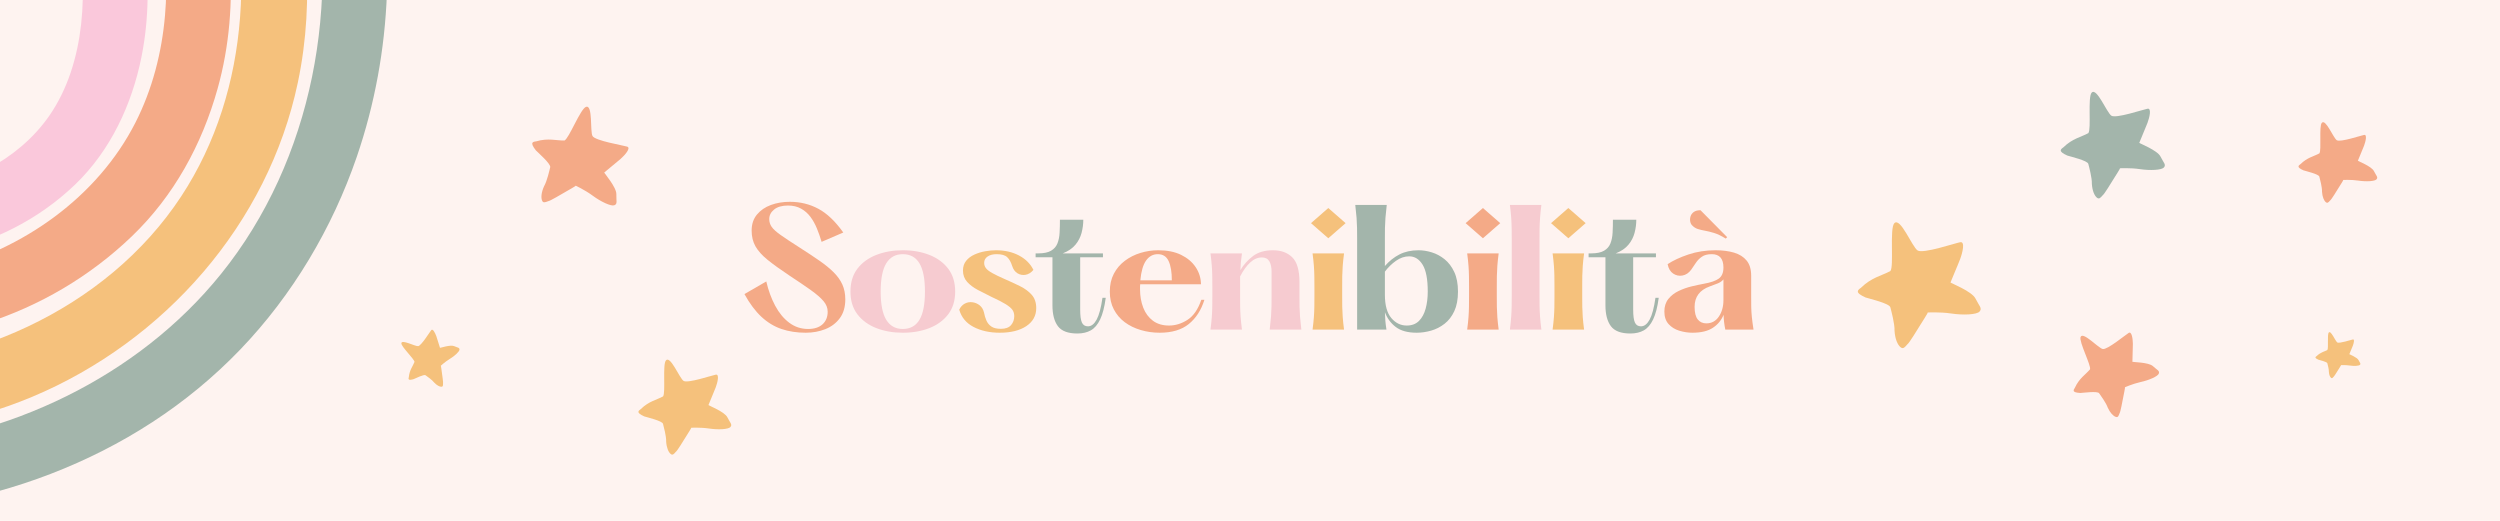 <svg version="1.0" preserveAspectRatio="xMidYMid meet" height="500" viewBox="0 0 1800 375" zoomAndPan="magnify" width="2400" xmlns:xlink="http://www.w3.org/1999/xlink" xmlns="http://www.w3.org/2000/svg"><defs><g></g><clipPath id="227cc922cf"><path clip-rule="nonzero" d="M 383 76 L 453 76 L 453 148 L 383 148 Z M 383 76"></path></clipPath><clipPath id="20f50bc1d5"><path clip-rule="nonzero" d="M 401.07 63.801 L 471.277 101.094 L 433.984 171.305 L 363.773 134.008 Z M 401.07 63.801"></path></clipPath><clipPath id="e6d81c63b3"><path clip-rule="nonzero" d="M 401.07 63.801 L 471.277 101.094 L 433.984 171.305 L 363.773 134.008 Z M 401.07 63.801"></path></clipPath><clipPath id="ae67b7720e"><path clip-rule="nonzero" d="M 288 237 L 331 237 L 331 279 L 288 279 Z M 288 237"></path></clipPath><clipPath id="77c8c987ba"><path clip-rule="nonzero" d="M 277.523 255.34 L 312.684 226.07 L 341.957 261.23 L 306.797 290.504 Z M 277.523 255.34"></path></clipPath><clipPath id="5f5f134afd"><path clip-rule="nonzero" d="M 277.523 255.34 L 312.684 226.07 L 341.957 261.23 L 306.797 290.504 Z M 277.523 255.34"></path></clipPath><clipPath id="97ea6e4516"><path clip-rule="nonzero" d="M 1493 239 L 1555 239 L 1555 301 L 1493 301 Z M 1493 239"></path></clipPath><clipPath id="d112896f95"><path clip-rule="nonzero" d="M 1478.109 248.582 L 1540.473 224.781 L 1564.273 287.145 L 1501.914 310.945 Z M 1478.109 248.582"></path></clipPath><clipPath id="f37d227eef"><path clip-rule="nonzero" d="M 1478.109 248.582 L 1540.473 224.781 L 1564.273 287.145 L 1501.914 310.945 Z M 1478.109 248.582"></path></clipPath><clipPath id="5abdd53a08"><path clip-rule="nonzero" d="M 0 0 L 107 0 L 107 190 L 0 190 Z M 0 0"></path></clipPath><clipPath id="0b060303d0"><path clip-rule="nonzero" d="M 0 0 L 167 0 L 167 249 L 0 249 Z M 0 0"></path></clipPath><clipPath id="2e4481c84b"><path clip-rule="nonzero" d="M 0 0 L 222 0 L 222 313 L 0 313 Z M 0 0"></path></clipPath><clipPath id="ebf5d14127"><path clip-rule="nonzero" d="M 0 0 L 279 0 L 279 369.84 L 0 369.84 Z M 0 0"></path></clipPath><clipPath id="08fd197f21"><rect height="370" y="0" width="280" x="0"></rect></clipPath></defs><rect fill-opacity="1" height="450" y="-37.5" fill="#ffffff" width="2160" x="-180"></rect><rect fill-opacity="1" height="450" y="-37.5" fill="#fef3f0" width="2160" x="-180"></rect><g fill-opacity="1" fill="#f4aa87"><g transform="translate(531.523, 237.312)"><g><path d="M 4.484 -25.578 L 20.203 -34.672 C 21.691 -28.242 23.82 -22.426 26.594 -17.219 C 29.363 -12.02 32.75 -7.926 36.75 -4.938 C 40.75 -1.945 45.258 -0.453 50.281 -0.453 C 54.758 -0.453 58.234 -1.57 60.703 -3.812 C 63.172 -6.062 64.406 -9.094 64.406 -12.906 C 64.406 -15.594 63.414 -18.113 61.438 -20.469 C 59.457 -22.832 56.426 -25.473 52.344 -28.391 C 48.27 -31.305 43.094 -34.82 36.812 -38.938 C 30.301 -43.281 25.062 -47.055 21.094 -50.266 C 17.133 -53.484 14.238 -56.719 12.406 -59.969 C 10.57 -63.227 9.656 -66.992 9.656 -71.266 C 9.656 -75.898 10.926 -79.75 13.469 -82.812 C 16.008 -85.883 19.352 -88.188 23.5 -89.719 C 27.656 -91.25 32.203 -92.016 37.141 -92.016 C 44.617 -92.016 51.484 -90.332 57.734 -86.969 C 63.984 -83.602 69.953 -77.914 75.641 -69.906 L 60.031 -63.172 C 59.062 -66.461 57.941 -69.66 56.672 -72.766 C 55.398 -75.879 53.848 -78.672 52.016 -81.141 C 50.18 -83.609 47.938 -85.586 45.281 -87.078 C 42.625 -88.578 39.461 -89.328 35.797 -89.328 C 31.535 -89.328 28.223 -88.375 25.859 -86.469 C 23.504 -84.562 22.328 -82.258 22.328 -79.562 C 22.328 -77.539 22.906 -75.688 24.062 -74 C 25.227 -72.32 27.363 -70.379 30.469 -68.172 C 33.57 -65.961 38.004 -63.023 43.766 -59.359 C 49.379 -55.773 54.258 -52.539 58.406 -49.656 C 62.562 -46.781 66.02 -43.957 68.781 -41.188 C 71.551 -38.414 73.629 -35.477 75.016 -32.375 C 76.398 -29.27 77.094 -25.734 77.094 -21.766 C 77.094 -16.305 75.781 -11.801 73.156 -8.25 C 70.539 -4.695 67.062 -2.055 62.719 -0.328 C 58.383 1.391 53.676 2.25 48.594 2.25 C 42.227 2.25 36.41 1.352 31.141 -0.438 C 25.867 -2.238 21.039 -5.176 16.656 -9.25 C 12.281 -13.332 8.223 -18.773 4.484 -25.578 Z M 4.484 -25.578"></path></g></g></g><g fill-opacity="1" fill="#f6cbd0"><g transform="translate(607.495, 237.312)"><g><path d="M 42.531 2.25 C 35.5 2.25 29.117 1.129 23.391 -1.109 C 17.672 -3.359 13.145 -6.672 9.812 -11.047 C 6.488 -15.43 4.828 -20.875 4.828 -27.375 C 4.828 -33.957 6.488 -39.438 9.812 -43.812 C 13.145 -48.195 17.672 -51.508 23.391 -53.75 C 29.117 -56 35.5 -57.125 42.531 -57.125 C 49.633 -57.125 56.031 -56 61.719 -53.75 C 67.406 -51.508 71.91 -48.195 75.234 -43.812 C 78.566 -39.438 80.234 -33.957 80.234 -27.375 C 80.234 -20.875 78.566 -15.43 75.234 -11.047 C 71.91 -6.672 67.406 -3.359 61.719 -1.109 C 56.031 1.129 49.633 2.25 42.531 2.25 Z M 42.531 -0.453 C 47.844 -0.453 51.828 -2.641 54.484 -7.016 C 57.141 -11.391 58.469 -18.176 58.469 -27.375 C 58.469 -36.582 57.141 -43.375 54.484 -47.75 C 51.828 -52.125 47.844 -54.312 42.531 -54.312 C 37.289 -54.312 33.32 -52.125 30.625 -47.75 C 27.938 -43.375 26.594 -36.582 26.594 -27.375 C 26.594 -18.176 27.938 -11.391 30.625 -7.016 C 33.32 -2.641 37.289 -0.453 42.531 -0.453 Z M 42.531 -0.453"></path></g></g></g><g fill-opacity="1" fill="#f5c17c"><g transform="translate(686.948, 237.312)"><g><path d="M 3.703 -14.359 C 4.672 -16.379 6.016 -17.836 7.734 -18.734 C 9.461 -19.641 11.297 -19.957 13.234 -19.688 C 15.18 -19.426 16.922 -18.676 18.453 -17.438 C 19.992 -16.207 21.023 -14.473 21.547 -12.234 C 21.922 -10.211 22.5 -8.301 23.281 -6.5 C 24.07 -4.707 25.27 -3.27 26.875 -2.188 C 28.488 -1.102 30.754 -0.562 33.672 -0.562 C 37.035 -0.562 39.484 -1.457 41.016 -3.25 C 42.547 -5.051 43.312 -7.188 43.312 -9.656 C 43.312 -11.445 42.863 -12.977 41.969 -14.25 C 41.07 -15.52 39.441 -16.883 37.078 -18.344 C 34.723 -19.801 31.266 -21.578 26.703 -23.672 C 23.336 -25.316 20.102 -26.961 17 -28.609 C 13.895 -30.254 11.348 -32.18 9.359 -34.391 C 7.379 -36.598 6.391 -39.312 6.391 -42.531 C 6.391 -45.301 7.141 -47.617 8.641 -49.484 C 10.141 -51.359 12.102 -52.852 14.531 -53.969 C 16.957 -55.094 19.555 -55.898 22.328 -56.391 C 25.098 -56.879 27.719 -57.125 30.188 -57.125 C 36.469 -57.125 41.984 -55.867 46.734 -53.359 C 51.484 -50.848 54.945 -47.391 57.125 -42.984 C 55.395 -40.961 53.484 -39.781 51.391 -39.438 C 49.297 -39.102 47.367 -39.477 45.609 -40.562 C 43.859 -41.645 42.609 -43.348 41.859 -45.672 C 40.961 -48.586 39.742 -50.754 38.203 -52.172 C 36.672 -53.598 34.148 -54.312 30.641 -54.312 C 27.941 -54.312 25.77 -53.75 24.125 -52.625 C 22.477 -51.508 21.656 -49.977 21.656 -48.031 C 21.656 -46.602 22.082 -45.328 22.938 -44.203 C 23.801 -43.086 25.301 -41.93 27.438 -40.734 C 29.57 -39.535 32.508 -38.113 36.25 -36.469 C 40.207 -34.75 43.926 -33.031 47.406 -31.312 C 50.883 -29.594 53.707 -27.516 55.875 -25.078 C 58.051 -22.648 59.141 -19.453 59.141 -15.484 C 59.141 -10.023 56.766 -5.703 52.016 -2.516 C 47.266 0.66 40.883 2.25 32.875 2.25 C 25.625 2.25 19.344 0.863 14.031 -1.906 C 8.719 -4.676 5.273 -8.828 3.703 -14.359 Z M 3.703 -14.359"></path></g></g></g><g fill-opacity="1" fill="#a3b5ab"><g transform="translate(744.183, 237.312)"><g><path d="M 49.594 -22.891 L 51.953 -22.891 C 51.055 -16.234 49.707 -11.035 47.906 -7.297 C 46.113 -3.555 43.867 -0.938 41.172 0.562 C 38.484 2.062 35.27 2.812 31.531 2.812 C 24.801 2.812 20.125 1.051 17.5 -2.469 C 14.883 -5.988 13.578 -11 13.578 -17.5 L 13.578 -52.062 L 1.453 -52.062 L 1.453 -54.875 L 3.359 -54.875 C 7.328 -54.875 10.395 -55.508 12.562 -56.781 C 14.738 -58.051 16.273 -59.805 17.172 -62.047 C 18.066 -64.297 18.586 -66.879 18.734 -69.797 C 18.891 -72.711 18.969 -75.816 18.969 -79.109 L 35.797 -79.109 C 35.797 -75.973 35.383 -72.832 34.562 -69.688 C 33.738 -66.539 32.258 -63.676 30.125 -61.094 C 28 -58.52 24.953 -56.445 20.984 -54.875 L 49.938 -54.875 L 49.938 -52.062 L 33.547 -52.062 L 33.547 -14.359 C 33.547 -10.023 33.957 -6.941 34.781 -5.109 C 35.602 -3.273 37.066 -2.359 39.172 -2.359 C 41.555 -2.359 43.629 -3.961 45.391 -7.172 C 47.148 -10.391 48.551 -15.629 49.594 -22.891 Z M 49.594 -22.891"></path></g></g></g><g fill-opacity="1" fill="#f4aa87"><g transform="translate(794.234, 237.312)"><g><path d="M 70.703 -21.438 L 72.938 -21.438 C 70.625 -14.031 66.883 -8.227 61.719 -4.031 C 56.562 0.156 49.566 2.25 40.734 2.25 C 36.023 2.25 31.5 1.609 27.156 0.328 C 22.812 -0.941 18.973 -2.812 15.641 -5.281 C 12.316 -7.75 9.68 -10.832 7.734 -14.531 C 5.797 -18.238 4.828 -22.52 4.828 -27.375 C 4.828 -32.238 5.797 -36.52 7.734 -40.219 C 9.68 -43.926 12.316 -47.031 15.641 -49.531 C 18.973 -52.039 22.719 -53.93 26.875 -55.203 C 31.031 -56.484 35.312 -57.125 39.719 -57.125 C 46.156 -57.125 51.633 -56.02 56.156 -53.812 C 60.688 -51.602 64.188 -48.645 66.656 -44.938 C 69.125 -41.238 70.395 -37.145 70.469 -32.656 L 26.703 -32.656 C 26.629 -32.133 26.594 -31.555 26.594 -30.922 C 26.594 -30.285 26.594 -29.664 26.594 -29.062 C 26.594 -24.195 27.359 -19.781 28.891 -15.812 C 30.43 -11.852 32.754 -8.711 35.859 -6.391 C 38.961 -4.078 42.832 -2.922 47.469 -2.922 C 52.102 -2.922 56.551 -4.301 60.812 -7.062 C 65.082 -9.832 68.379 -14.625 70.703 -21.438 Z M 39.391 -54.312 C 35.953 -54.312 33.145 -52.797 30.969 -49.766 C 28.801 -46.734 27.414 -41.969 26.812 -35.469 L 49.484 -35.469 C 49.484 -41.375 48.719 -45.988 47.188 -49.312 C 45.656 -52.645 43.055 -54.312 39.391 -54.312 Z M 39.391 -54.312"></path></g></g></g><g fill-opacity="1" fill="#f6cbd0"><g transform="translate(865.261, 237.312)"><g><path d="M 48.922 0 C 49.367 -3.738 49.688 -6.879 49.875 -9.422 C 50.062 -11.961 50.176 -14.375 50.219 -16.656 C 50.258 -18.945 50.281 -21.473 50.281 -24.234 L 50.281 -41.516 C 50.281 -44.805 49.734 -47.367 48.641 -49.203 C 47.555 -51.035 45.781 -51.953 43.312 -51.953 C 40.25 -51.953 37.406 -50.719 34.781 -48.25 C 32.164 -45.781 29.773 -42.453 27.609 -38.266 L 27.609 -23.906 C 27.609 -21.133 27.625 -18.586 27.656 -16.266 C 27.695 -13.953 27.812 -11.52 28 -8.969 C 28.188 -6.426 28.504 -3.438 28.953 0 L 6.281 0 C 6.727 -3.438 7.047 -6.426 7.234 -8.969 C 7.422 -11.52 7.531 -13.953 7.562 -16.266 C 7.602 -18.586 7.625 -21.133 7.625 -23.906 L 7.625 -30.969 C 7.625 -33.738 7.602 -36.281 7.562 -38.594 C 7.531 -40.914 7.422 -43.348 7.234 -45.891 C 7.047 -48.441 6.727 -51.438 6.281 -54.875 L 28.953 -54.875 C 28.273 -50.312 27.898 -46.312 27.828 -42.875 C 30.223 -46.832 33.254 -50.195 36.922 -52.969 C 40.586 -55.738 45.375 -57.125 51.281 -57.125 C 57.113 -57.125 61.75 -55.422 65.188 -52.016 C 68.633 -48.609 70.359 -42.68 70.359 -34.234 L 70.359 -24.234 C 70.359 -21.473 70.375 -18.945 70.406 -16.656 C 70.445 -14.375 70.562 -11.961 70.75 -9.422 C 70.938 -6.879 71.254 -3.738 71.703 0 Z M 48.922 0"></path></g></g></g><g fill-opacity="1" fill="#f5c17c"><g transform="translate(937.636, 237.312)"><g><path d="M 18.734 -65.766 L 6.281 -76.641 L 18.734 -87.531 L 31.203 -76.641 Z M 7.406 -54.875 L 30.078 -54.875 C 29.629 -51.438 29.312 -48.441 29.125 -45.891 C 28.938 -43.348 28.82 -40.914 28.781 -38.594 C 28.75 -36.281 28.734 -33.738 28.734 -30.969 L 28.734 -23.906 C 28.734 -21.133 28.75 -18.586 28.781 -16.266 C 28.82 -13.953 28.938 -11.52 29.125 -8.969 C 29.312 -6.426 29.629 -3.438 30.078 0 L 7.406 0 C 7.852 -3.438 8.172 -6.426 8.359 -8.969 C 8.547 -11.52 8.656 -13.953 8.688 -16.266 C 8.727 -18.586 8.75 -21.133 8.75 -23.906 L 8.75 -30.969 C 8.75 -33.738 8.727 -36.281 8.688 -38.594 C 8.656 -40.914 8.547 -43.348 8.359 -45.891 C 8.172 -48.441 7.852 -51.438 7.406 -54.875 Z M 7.406 -54.875"></path></g></g></g><g fill-opacity="1" fill="#a3b5ab"><g transform="translate(969.511, 237.312)"><g><path d="M 51.844 -57.125 C 54.914 -57.125 58.098 -56.617 61.391 -55.609 C 64.68 -54.598 67.742 -52.953 70.578 -50.672 C 73.422 -48.391 75.738 -45.336 77.531 -41.516 C 79.332 -37.703 80.234 -32.988 80.234 -27.375 C 80.234 -21.77 79.352 -17.078 77.594 -13.297 C 75.844 -9.516 73.504 -6.484 70.578 -4.203 C 67.66 -1.922 64.441 -0.273 60.922 0.734 C 57.41 1.742 53.938 2.25 50.5 2.25 C 44.062 2.25 39.031 0.863 35.406 -1.906 C 31.781 -4.676 29.18 -8.227 27.609 -12.562 C 27.68 -10.25 27.789 -8.176 27.938 -6.344 C 28.094 -4.508 28.359 -2.395 28.734 0 L 7.625 0 L 7.625 -65.531 C 7.625 -68.375 7.602 -70.914 7.562 -73.156 C 7.531 -75.406 7.422 -77.801 7.234 -80.344 C 7.047 -82.895 6.727 -86.039 6.281 -89.781 L 28.953 -89.781 C 28.504 -86.039 28.188 -82.895 28 -80.344 C 27.812 -77.801 27.695 -75.406 27.656 -73.156 C 27.625 -70.914 27.609 -68.375 27.609 -65.531 L 27.609 -45.781 C 30.742 -49.375 34.254 -52.16 38.141 -54.141 C 42.035 -56.129 46.602 -57.125 51.844 -57.125 Z M 43.312 -2.922 C 46.977 -2.922 49.914 -4.02 52.125 -6.219 C 54.332 -8.426 55.941 -11.379 56.953 -15.078 C 57.961 -18.785 58.469 -22.883 58.469 -27.375 C 58.469 -36.281 57.234 -42.734 54.766 -46.734 C 52.297 -50.742 49.078 -52.75 45.109 -52.75 C 41.816 -52.75 38.656 -51.68 35.625 -49.547 C 32.594 -47.41 29.922 -44.812 27.609 -41.75 L 27.609 -25.141 C 27.609 -17.578 29.141 -11.984 32.203 -8.359 C 35.273 -4.734 38.977 -2.922 43.312 -2.922 Z M 43.312 -2.922"></path></g></g></g><g fill-opacity="1" fill="#f4aa87"><g transform="translate(1048.964, 237.312)"><g><path d="M 18.734 -65.766 L 6.281 -76.641 L 18.734 -87.531 L 31.203 -76.641 Z M 7.406 -54.875 L 30.078 -54.875 C 29.629 -51.438 29.312 -48.441 29.125 -45.891 C 28.938 -43.348 28.82 -40.914 28.781 -38.594 C 28.75 -36.281 28.734 -33.738 28.734 -30.969 L 28.734 -23.906 C 28.734 -21.133 28.75 -18.586 28.781 -16.266 C 28.82 -13.953 28.938 -11.52 29.125 -8.969 C 29.312 -6.426 29.629 -3.438 30.078 0 L 7.406 0 C 7.852 -3.438 8.172 -6.426 8.359 -8.969 C 8.547 -11.52 8.656 -13.953 8.688 -16.266 C 8.727 -18.586 8.75 -21.133 8.75 -23.906 L 8.75 -30.969 C 8.75 -33.738 8.727 -36.281 8.688 -38.594 C 8.656 -40.914 8.547 -43.348 8.359 -45.891 C 8.172 -48.441 7.852 -51.438 7.406 -54.875 Z M 7.406 -54.875"></path></g></g></g><g fill-opacity="1" fill="#f6cbd0"><g transform="translate(1080.839, 237.312)"><g><path d="M 6.281 -89.781 L 28.953 -89.781 C 28.504 -86.258 28.188 -83.148 28 -80.453 C 27.812 -77.766 27.695 -75.188 27.656 -72.719 C 27.625 -70.25 27.609 -67.594 27.609 -64.75 L 27.609 -25.031 C 27.609 -22.258 27.625 -19.617 27.656 -17.109 C 27.695 -14.609 27.812 -12.008 28 -9.312 C 28.188 -6.625 28.504 -3.52 28.953 0 L 6.281 0 C 6.727 -3.52 7.047 -6.625 7.234 -9.312 C 7.422 -12.008 7.531 -14.609 7.562 -17.109 C 7.602 -19.617 7.625 -22.258 7.625 -25.031 L 7.625 -64.75 C 7.625 -67.594 7.602 -70.25 7.562 -72.719 C 7.531 -75.188 7.422 -77.766 7.234 -80.453 C 7.047 -83.148 6.727 -86.258 6.281 -89.781 Z M 6.281 -89.781"></path></g></g></g><g fill-opacity="1" fill="#f5c17c"><g transform="translate(1110.464, 237.312)"><g><path d="M 18.734 -65.766 L 6.281 -76.641 L 18.734 -87.531 L 31.203 -76.641 Z M 7.406 -54.875 L 30.078 -54.875 C 29.629 -51.438 29.312 -48.441 29.125 -45.891 C 28.938 -43.348 28.82 -40.914 28.781 -38.594 C 28.75 -36.281 28.734 -33.738 28.734 -30.969 L 28.734 -23.906 C 28.734 -21.133 28.75 -18.586 28.781 -16.266 C 28.82 -13.953 28.938 -11.52 29.125 -8.969 C 29.312 -6.426 29.629 -3.438 30.078 0 L 7.406 0 C 7.852 -3.438 8.172 -6.426 8.359 -8.969 C 8.547 -11.52 8.656 -13.953 8.688 -16.266 C 8.727 -18.586 8.75 -21.133 8.75 -23.906 L 8.75 -30.969 C 8.75 -33.738 8.727 -36.281 8.688 -38.594 C 8.656 -40.914 8.547 -43.348 8.359 -45.891 C 8.172 -48.441 7.852 -51.438 7.406 -54.875 Z M 7.406 -54.875"></path></g></g></g><g fill-opacity="1" fill="#a3b5ab"><g transform="translate(1142.339, 237.312)"><g><path d="M 49.594 -22.891 L 51.953 -22.891 C 51.055 -16.234 49.707 -11.035 47.906 -7.297 C 46.113 -3.555 43.867 -0.938 41.172 0.562 C 38.484 2.062 35.27 2.812 31.531 2.812 C 24.801 2.812 20.125 1.051 17.5 -2.469 C 14.883 -5.988 13.578 -11 13.578 -17.5 L 13.578 -52.062 L 1.453 -52.062 L 1.453 -54.875 L 3.359 -54.875 C 7.328 -54.875 10.395 -55.508 12.562 -56.781 C 14.738 -58.051 16.273 -59.805 17.172 -62.047 C 18.066 -64.297 18.586 -66.879 18.734 -69.797 C 18.891 -72.711 18.969 -75.816 18.969 -79.109 L 35.797 -79.109 C 35.797 -75.973 35.383 -72.832 34.562 -69.688 C 33.738 -66.539 32.258 -63.676 30.125 -61.094 C 28 -58.52 24.953 -56.445 20.984 -54.875 L 49.938 -54.875 L 49.938 -52.062 L 33.547 -52.062 L 33.547 -14.359 C 33.547 -10.023 33.957 -6.941 34.781 -5.109 C 35.602 -3.273 37.066 -2.359 39.172 -2.359 C 41.555 -2.359 43.629 -3.961 45.391 -7.172 C 47.148 -10.391 48.551 -15.629 49.594 -22.891 Z M 49.594 -22.891"></path></g></g></g><g fill-opacity="1" fill="#f4aa87"><g transform="translate(1192.39, 237.312)"><g><path d="M 50.156 -65.531 C 47.02 -67.477 44.219 -68.828 41.75 -69.578 C 39.281 -70.328 37.086 -70.867 35.172 -71.203 C 33.266 -71.535 31.547 -71.945 30.016 -72.438 C 28.484 -72.926 27.117 -73.805 25.922 -75.078 C 25.242 -75.742 24.789 -76.676 24.562 -77.875 C 24.344 -79.07 24.422 -80.285 24.797 -81.516 C 25.172 -82.754 25.938 -83.801 27.094 -84.656 C 28.258 -85.52 29.891 -85.953 31.984 -85.953 L 51.172 -66.547 Z M 70.141 0 L 49.828 0 C 49.078 -3.664 48.664 -7.219 48.594 -10.656 C 47.02 -6.77 44.438 -3.645 40.844 -1.281 C 37.258 1.07 32.359 2.25 26.141 2.25 C 23.078 2.25 19.973 1.781 16.828 0.844 C 13.691 -0.094 11.094 -1.68 9.031 -3.922 C 6.977 -6.172 5.953 -9.203 5.953 -13.016 C 5.953 -16.68 6.922 -19.711 8.859 -22.109 C 10.805 -24.504 13.273 -26.41 16.266 -27.828 C 19.266 -29.254 22.391 -30.359 25.641 -31.141 C 28.898 -31.922 31.801 -32.539 34.344 -33 C 39.352 -33.895 42.961 -35.145 45.172 -36.75 C 47.379 -38.363 48.484 -41 48.484 -44.656 C 48.484 -51.094 45.676 -54.312 40.062 -54.312 C 37.07 -54.312 34.695 -53.691 32.938 -52.453 C 31.176 -51.223 29.734 -49.75 28.609 -48.031 C 27.492 -46.312 26.375 -44.664 25.25 -43.094 C 23.531 -40.77 21.453 -39.383 19.016 -38.938 C 16.586 -38.488 14.344 -38.957 12.281 -40.344 C 10.227 -41.727 8.898 -43.988 8.297 -47.125 C 12.266 -49.75 17.258 -52.07 23.281 -54.094 C 29.301 -56.113 35.832 -57.125 42.875 -57.125 C 47.812 -57.125 52.203 -56.562 56.047 -55.438 C 59.898 -54.312 62.93 -52.422 65.141 -49.766 C 67.348 -47.109 68.453 -43.461 68.453 -38.828 L 68.453 -24.234 C 68.453 -21.316 68.469 -18.68 68.5 -16.328 C 68.539 -13.973 68.691 -11.52 68.953 -8.969 C 69.211 -6.426 69.609 -3.438 70.141 0 Z M 36.141 -4.484 C 39.953 -4.484 42.961 -6.109 45.172 -9.359 C 47.379 -12.617 48.484 -16.566 48.484 -21.203 L 48.484 -36.141 C 47.504 -34.941 46.191 -34.004 44.547 -33.328 C 42.898 -32.648 40.922 -31.898 38.609 -31.078 C 31.348 -28.461 27.719 -23.566 27.719 -16.391 C 27.719 -12.191 28.484 -9.156 30.016 -7.281 C 31.547 -5.414 33.586 -4.484 36.141 -4.484 Z M 36.141 -4.484"></path></g></g></g><path fill-rule="nonzero" fill-opacity="1" d="M 1339.848 207.234 C 1347.629 199.621 1354.801 198.59 1361.102 195.117 C 1363.734 191.691 1360.434 164.555 1363.883 160.754 C 1368.219 155.98 1376.742 177.777 1380.668 180.332 C 1384.598 182.883 1407.715 175.062 1411.355 174.387 C 1415 173.711 1413.105 181.688 1411.328 186.449 C 1409.551 191.211 1404.383 202.977 1404.367 203.379 C 1404.355 203.777 1419.746 209.672 1422.371 214.992 C 1425 220.316 1427.441 221.922 1425.258 224.344 C 1423.316 226.5 1413.875 227.09 1404.684 225.695 C 1396.883 224.512 1386.812 225 1387.93 225.039 C 1388.336 225.055 1384 231.727 1382.289 234.48 C 1380.582 237.234 1374.609 247.078 1373.375 247.84 C 1371.098 250.441 1370.133 251.445 1368.285 249.902 C 1366.27 248.219 1364.449 244.098 1364.07 238.254 C 1364.254 233.035 1361.758 224.098 1361.055 221.258 C 1360.352 218.418 1346 215.094 1343.219 214.191 C 1339.207 212.367 1337.59 211.051 1337.637 209.812 C 1337.664 208.961 1338.484 208.148 1339.848 207.234" fill="#f5c17c"></path><g clip-path="url(#227cc922cf)"><g clip-path="url(#20f50bc1d5)"><g clip-path="url(#e6d81c63b3)"><path fill-rule="nonzero" fill-opacity="1" d="M 386.016 101.781 C 394.73 99.215 400.414 101.266 406.418 101.172 C 409.695 99.68 417.883 78.395 421.91 76.945 C 426.973 75.129 424.723 94.52 426.617 97.938 C 428.512 101.355 448.602 104.641 451.551 105.566 C 454.496 106.492 449.98 111.629 446.809 114.441 C 443.637 117.258 435.227 123.898 435.059 124.191 C 434.891 124.48 443.926 134.844 443.773 139.789 C 443.629 144.738 444.797 146.879 442.242 147.809 C 439.969 148.637 432.781 145.379 426.555 140.754 C 421.273 136.828 413.664 133.246 414.473 133.715 C 414.762 133.883 408.957 137.102 406.621 138.461 C 404.285 139.824 396.031 144.734 394.828 144.812 C 392.129 145.84 391.027 146.199 390.27 144.34 C 389.445 142.312 389.715 138.566 391.723 134.113 C 393.902 130.34 395.559 122.777 396.152 120.41 C 396.746 118.047 387.477 109.98 385.777 108.227 C 383.539 105.312 382.863 103.711 383.379 102.812 C 383.734 102.199 384.656 101.918 386.016 101.781" fill="#f4aa87"></path></g></g></g><path fill-rule="nonzero" fill-opacity="1" d="M 461.344 294.566 C 467.223 288.812 472.641 288.035 477.398 285.41 C 479.391 282.824 476.895 262.324 479.5 259.453 C 482.777 255.848 489.215 272.312 492.184 274.242 C 495.148 276.172 512.613 270.262 515.363 269.75 C 518.113 269.242 516.684 275.266 515.34 278.863 C 514 282.461 510.098 291.352 510.086 291.652 C 510.074 291.953 521.703 296.406 523.684 300.426 C 525.668 304.445 527.512 305.66 525.863 307.492 C 524.398 309.117 517.266 309.562 510.324 308.512 C 504.43 307.617 496.82 307.984 497.668 308.016 C 497.973 308.027 494.695 313.066 493.406 315.148 C 492.117 317.23 487.602 324.664 486.672 325.238 C 484.949 327.203 484.223 327.961 482.824 326.797 C 481.305 325.523 479.93 322.414 479.641 318 C 479.781 314.055 477.895 307.305 477.363 305.16 C 476.836 303.016 465.992 300.504 463.891 299.82 C 460.863 298.445 459.641 297.445 459.676 296.512 C 459.695 295.871 460.312 295.254 461.344 294.566" fill="#f5c17c"></path><g clip-path="url(#ae67b7720e)"><g clip-path="url(#77c8c987ba)"><g clip-path="url(#5f5f134afd)"><path fill-rule="nonzero" fill-opacity="1" d="M 294.348 271.512 C 294.875 266.352 297.188 263.789 298.434 260.594 C 298.355 258.539 288.875 249.609 288.98 247.168 C 289.113 244.098 298.875 249.48 301.094 249.219 C 303.309 248.957 309.391 239.047 310.516 237.688 C 311.641 236.332 313.379 239.828 314.18 242.113 C 314.984 244.398 316.676 250.281 316.793 250.434 C 316.91 250.582 324.344 248.051 326.926 249.195 C 329.508 250.344 330.891 250.188 330.832 251.742 C 330.777 253.121 327.5 256.215 323.711 258.508 C 320.496 260.449 316.957 263.699 317.379 263.371 C 317.527 263.254 317.977 267.02 318.191 268.547 C 318.406 270.078 319.215 275.504 318.996 276.156 C 318.957 277.805 318.91 278.465 317.762 278.465 C 316.512 278.461 314.59 277.508 312.668 275.484 C 311.145 273.516 307.508 271.004 306.387 270.18 C 305.262 269.355 298.996 272.512 297.699 273.027 C 295.676 273.586 294.684 273.594 294.324 273.125 C 294.074 272.809 294.125 272.258 294.348 271.512" fill="#f5c17c"></path></g></g></g><path fill-rule="nonzero" fill-opacity="1" d="M 1485.613 106.109 C 1492.207 99.656 1498.285 98.785 1503.621 95.84 C 1505.855 92.941 1503.055 69.945 1505.98 66.727 C 1509.652 62.684 1516.875 81.152 1520.203 83.312 C 1523.531 85.477 1543.121 78.852 1546.207 78.277 C 1549.289 77.703 1547.688 84.461 1546.18 88.5 C 1544.676 92.535 1540.297 102.504 1540.285 102.844 C 1540.273 103.18 1553.316 108.176 1555.539 112.684 C 1557.766 117.191 1559.832 118.555 1557.984 120.609 C 1556.34 122.434 1548.34 122.934 1540.551 121.75 C 1533.941 120.75 1525.406 121.16 1526.355 121.195 C 1526.699 121.207 1523.023 126.859 1521.578 129.195 C 1520.129 131.531 1515.066 139.871 1514.023 140.512 C 1512.094 142.719 1511.277 143.57 1509.707 142.262 C 1508 140.836 1506.461 137.344 1506.137 132.395 C 1506.297 127.973 1504.18 120.395 1503.582 117.992 C 1502.988 115.586 1490.828 112.77 1488.473 112.004 C 1485.074 110.461 1483.703 109.34 1483.742 108.293 C 1483.766 107.57 1484.457 106.883 1485.613 106.109" fill="#a3b5ab"></path><g clip-path="url(#97ea6e4516)"><g clip-path="url(#d112896f95)"><g clip-path="url(#f37d227eef)"><path fill-rule="nonzero" fill-opacity="1" d="M 1493.891 279.223 C 1497.094 272.262 1501.551 269.785 1504.82 265.922 C 1505.691 263.012 1496.715 246 1498.027 242.637 C 1499.68 238.41 1510.754 250.602 1513.977 251.293 C 1517.199 251.984 1530.434 241.043 1532.656 239.688 C 1534.879 238.328 1535.637 244.047 1535.664 247.625 C 1535.691 251.199 1535.246 260.23 1535.336 260.496 C 1535.43 260.766 1547.023 260.777 1550.086 263.613 C 1553.148 266.453 1555.156 266.898 1554.328 269.039 C 1553.594 270.941 1547.535 273.699 1541.145 275.09 C 1535.719 276.266 1529.219 279.117 1529.965 278.859 C 1530.234 278.77 1529.059 284.242 1528.629 286.48 C 1528.195 288.723 1526.738 296.691 1526.117 297.5 C 1525.273 299.781 1524.891 300.684 1523.289 300.133 C 1521.539 299.531 1519.312 297.281 1517.598 293.535 C 1516.41 290.059 1512.523 284.809 1511.352 283.117 C 1510.176 281.43 1499.906 282.844 1497.852 282.949 C 1494.758 282.758 1493.363 282.293 1493.082 281.469 C 1492.887 280.902 1493.223 280.164 1493.891 279.223" fill="#f4aa87"></path></g></g></g><g transform="matrix(1, 0, 0, 1, 0, 0)"><g clip-path="url(#08fd197f21)"><g clip-path="url(#5abdd53a08)"><path fill-rule="nonzero" fill-opacity="1" d="M 28.008 -123.547 C 51.055 -80.09 63.828 -31.02 58.395 17.539 C 55.781 40.918 48.828 64.168 35.402 83.465 C 12.793 115.965 -26.145 134.125 -65.293 140.223 C -85.211 143.328 -105.355 143.648 -125.348 141.699 L -126.055 188.211 C -98.059 190.547 -69.859 189.059 -42.387 182.844 C -5.934 174.594 27.066 158.844 54.141 132.828 C 79.535 108.422 94.973 75.281 101.852 41.047 C 112.887 -13.832 102.547 -71.84 79.836 -123.375" fill="#fac8db"></path></g><g clip-path="url(#0b060303d0)"><path fill-rule="nonzero" fill-opacity="1" d="M 95.188 -124.289 C 113.348 -81.516 122.746 -35.219 118.824 10.855 C 116.531 37.758 109.695 64.383 97.438 88.418 C 70.16 141.895 16.684 179.555 -41.551 194.309 C -68.605 201.164 -96.559 203.371 -124.418 201.797 L -121.684 248.266 C -84.289 249.211 -47.016 244.379 -11.25 233.02 C 28.566 220.375 64.832 199.035 94.922 170.148 C 125.219 141.066 145.438 104.016 156.688 63.785 C 173.93 2.113 166.449 -63.848 144.754 -123.977" fill="#f4aa87"></path></g><g clip-path="url(#2e4481c84b)"><path fill-rule="nonzero" fill-opacity="1" d="M 154.898 -124.578 C 184.676 -36.621 181.129 64.375 130.449 141.41 C 76.438 223.516 -25.027 267.746 -123.422 265.336 L -120.324 311.965 C -71.293 312.938 -22.297 304.773 23.262 285.672 C 118.438 245.75 193.066 161.105 214.449 59.414 C 227.254 -1.477 220.879 -63.859 202.73 -122.883" fill="#f5c17c"></path></g><g clip-path="url(#ebf5d14127)"><path fill-rule="nonzero" fill-opacity="1" d="M 217.559 -124.309 C 219.637 -117.043 221.523 -109.672 223.195 -102.16 C 246.25 0.988 225.379 115.16 159.09 197.309 C 99.098 271.633 5.508 315.672 -89.863 322.688 C -101.328 323.535 -112.801 323.867 -124.277 323.707 L -121.598 369.34 C -67.992 369.672 -14.539 360.863 36.367 341.246 C 88.062 321.328 134.672 291.574 173.07 251.578 C 210.594 212.5 239.328 164.137 256.879 112.93 C 282.906 37.008 285.477 -45.406 266.535 -122.969" fill="#a3b5ab"></path></g></g></g><path fill-rule="nonzero" fill-opacity="1" d="M 1656.332 118.191 C 1661.316 113.312 1665.914 112.652 1669.949 110.426 C 1671.637 108.23 1669.523 90.844 1671.734 88.41 C 1674.512 85.352 1679.973 99.316 1682.488 100.953 C 1685.008 102.59 1699.82 97.578 1702.152 97.145 C 1704.484 96.711 1703.273 101.82 1702.133 104.875 C 1700.996 107.926 1697.684 115.465 1697.676 115.719 C 1697.668 115.977 1707.527 119.754 1709.211 123.16 C 1710.895 126.57 1712.457 127.602 1711.059 129.156 C 1709.816 130.535 1703.766 130.914 1697.879 130.02 C 1692.879 129.262 1686.426 129.574 1687.141 129.598 C 1687.402 129.609 1684.621 133.883 1683.527 135.648 C 1682.434 137.414 1678.605 143.723 1677.816 144.207 C 1676.355 145.875 1675.738 146.52 1674.555 145.527 C 1673.262 144.449 1672.098 141.812 1671.852 138.066 C 1671.973 134.723 1670.371 128.996 1669.922 127.176 C 1669.473 125.355 1660.277 123.227 1658.492 122.648 C 1655.922 121.48 1654.887 120.637 1654.918 119.844 C 1654.934 119.297 1655.457 118.777 1656.332 118.191" fill="#f4aa87"></path><path fill-rule="nonzero" fill-opacity="1" d="M 1667.93 256.41 C 1670.777 253.625 1673.402 253.246 1675.707 251.977 C 1676.672 250.723 1675.465 240.793 1676.727 239.402 C 1678.312 237.656 1681.43 245.633 1682.867 246.566 C 1684.305 247.5 1692.766 244.641 1694.098 244.391 C 1695.43 244.145 1694.734 247.062 1694.086 248.805 C 1693.438 250.547 1691.543 254.852 1691.539 255 C 1691.535 255.145 1697.168 257.301 1698.129 259.25 C 1699.086 261.195 1699.98 261.785 1699.184 262.672 C 1698.473 263.457 1695.02 263.676 1691.656 263.164 C 1688.801 262.73 1685.117 262.91 1685.523 262.926 C 1685.672 262.93 1684.086 265.371 1683.461 266.379 C 1682.836 267.387 1680.648 270.988 1680.199 271.266 C 1679.367 272.219 1679.012 272.586 1678.336 272.02 C 1677.598 271.406 1676.934 269.898 1676.793 267.762 C 1676.863 265.852 1675.949 262.578 1675.691 261.539 C 1675.434 260.504 1670.184 259.285 1669.164 258.957 C 1667.699 258.289 1667.105 257.805 1667.121 257.352 C 1667.133 257.043 1667.434 256.742 1667.93 256.41" fill="#f5c17c"></path></svg>